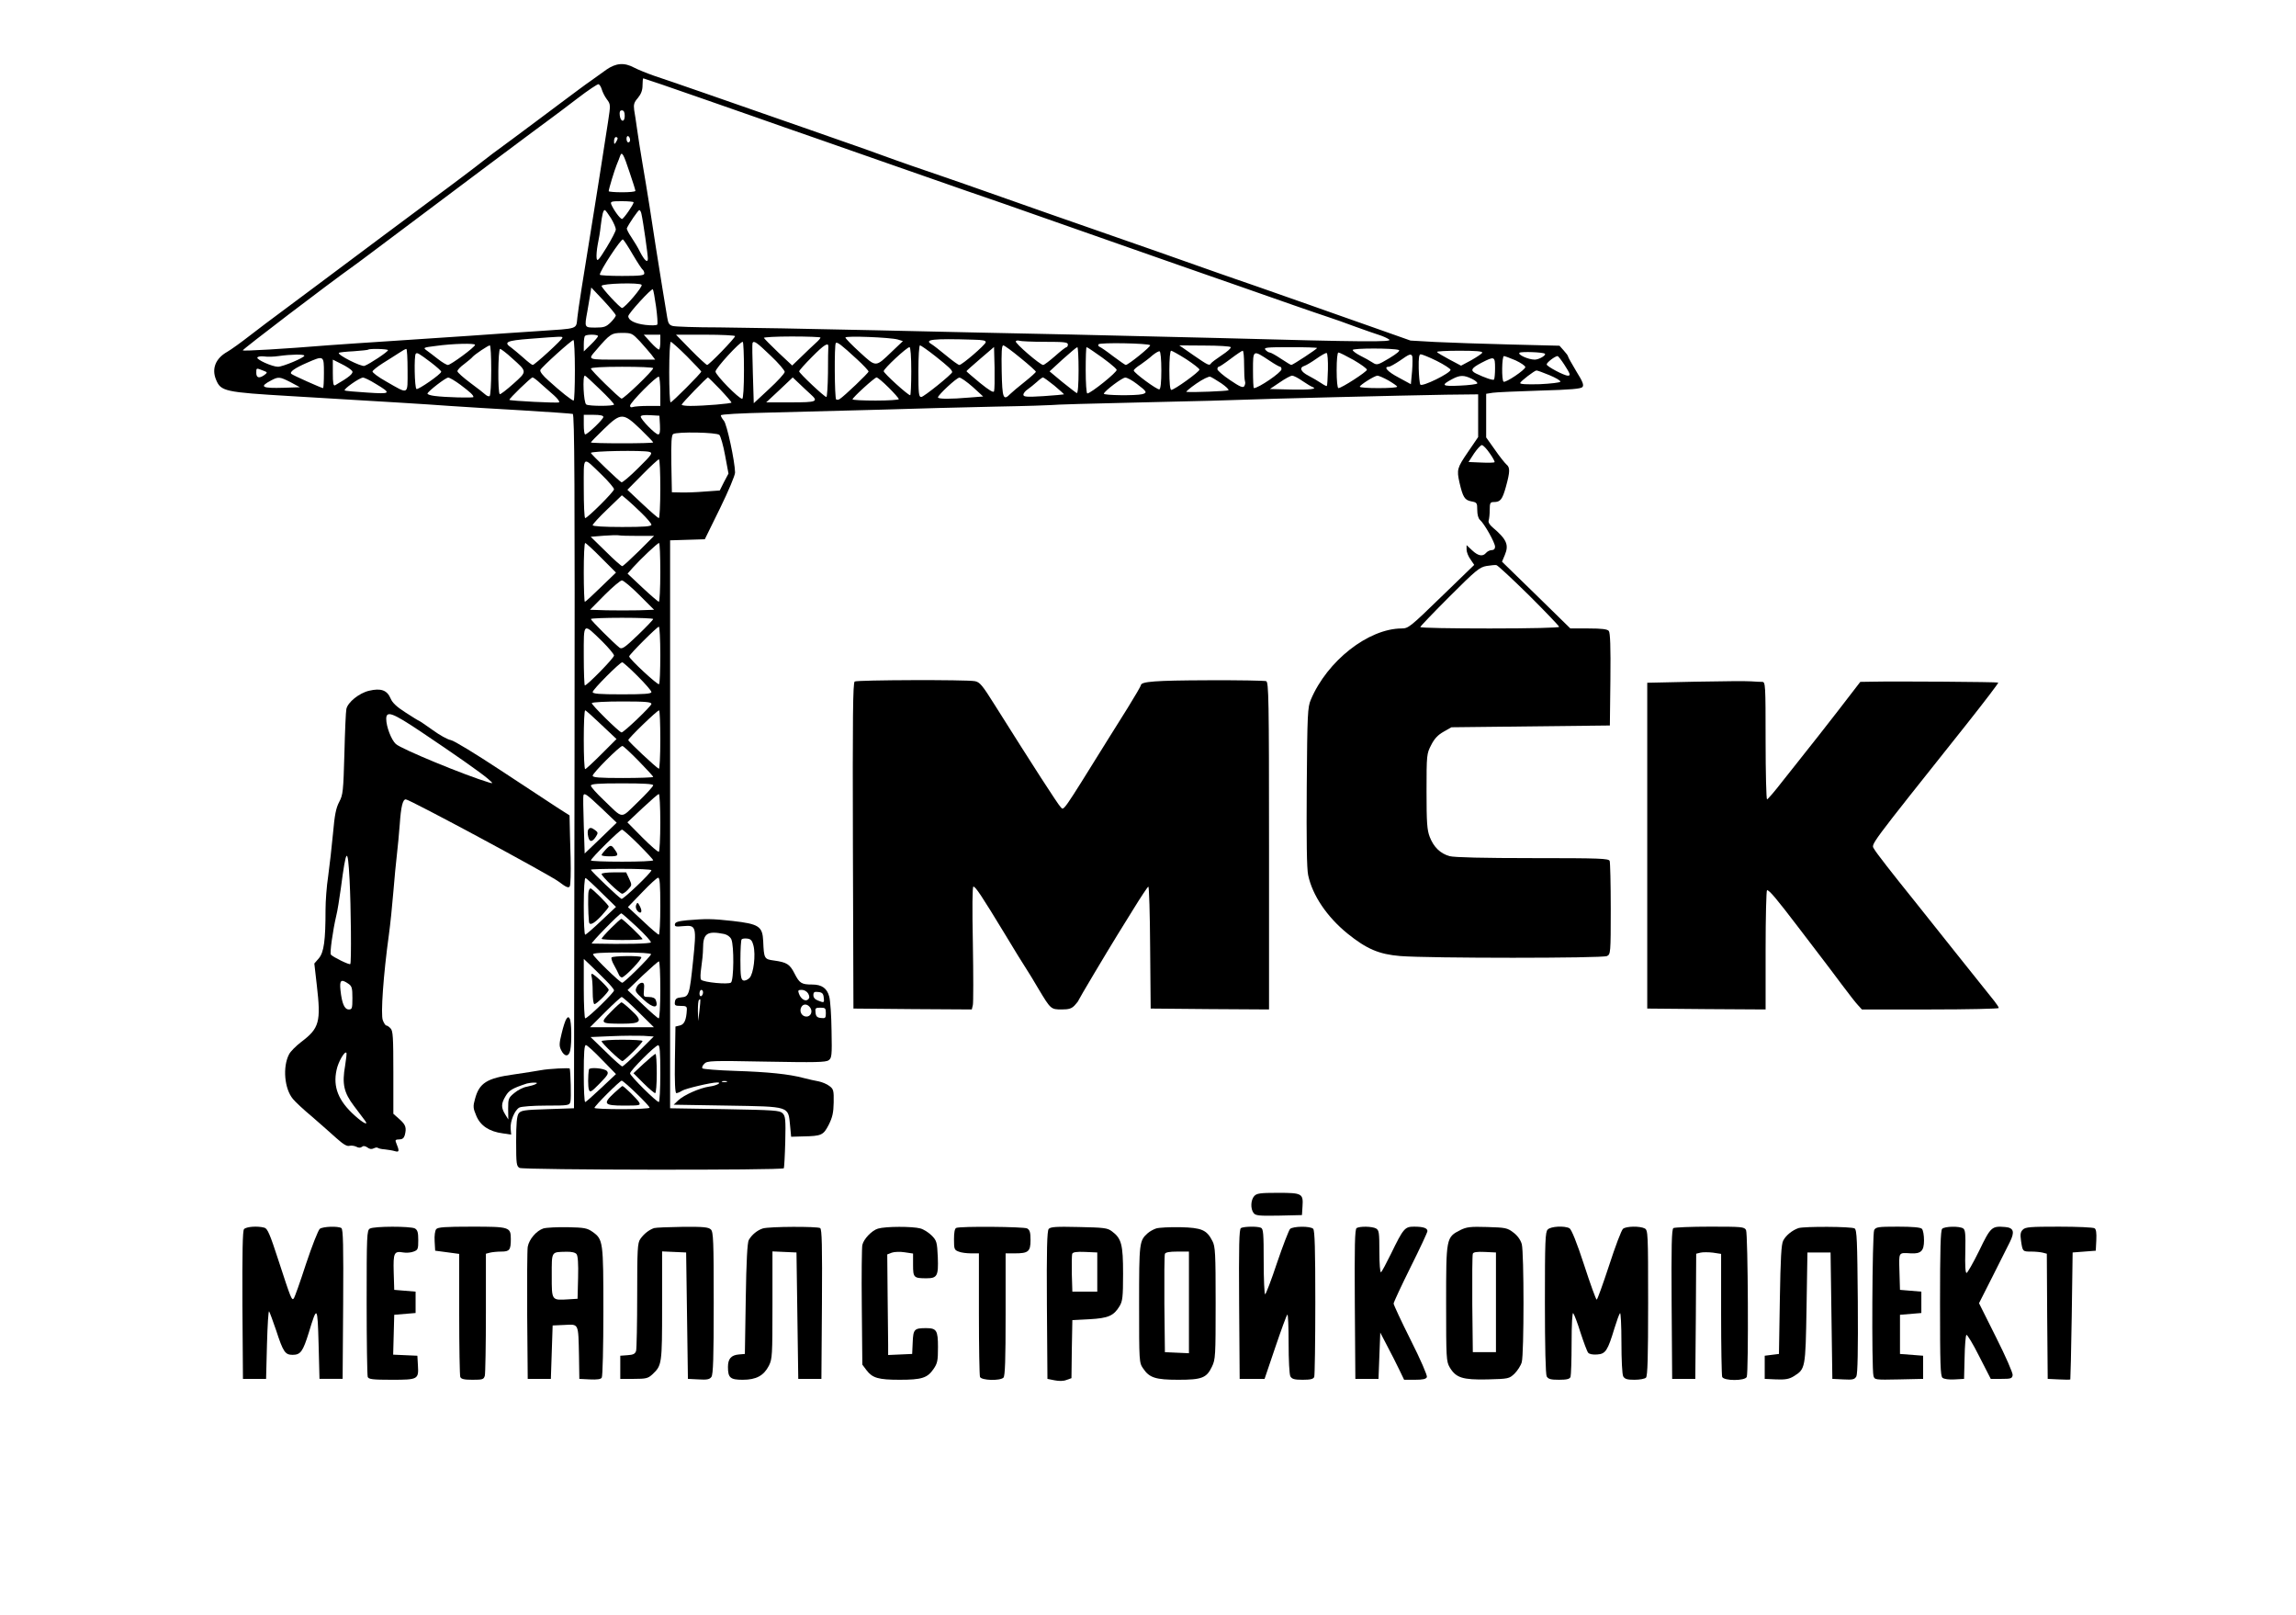 <?xml version="1.0" encoding="UTF-8" standalone="no"?> <svg xmlns="http://www.w3.org/2000/svg" version="1.0" width="1290pt" height="907pt" viewBox="0 0 1290 907" preserveAspectRatio="xMidYMid meet"><g transform="translate(0,907) scale(0.1,-0.1)" fill="#000000" stroke="none"><path d="M3406 8678 c-25 -18 -65 -46 -88 -63 -24 -16 -97 -71 -163 -120 -66 -50 -189 -141 -272 -203 -84 -61 -161 -119 -170 -127 -15 -13 -191 -146 -268 -202 -35 -25 -530 -395 -661 -493 -70 -52 -163 -122 -208 -155 -45 -33 -122 -91 -171 -129 -50 -39 -107 -80 -128 -92 -66 -37 -89 -95 -63 -157 27 -65 47 -70 421 -92 555 -33 756 -45 890 -55 77 -5 262 -17 410 -25 149 -9 276 -18 283 -20 10 -4 12 -399 10 -1952 l-3 -1948 -148 -5 c-132 -4 -150 -7 -163 -24 -10 -15 -14 -55 -14 -158 0 -126 2 -138 19 -148 23 -12 1477 -14 1485 -2 2 4 6 71 8 149 3 126 1 144 -15 160 -16 16 -47 18 -325 23 l-307 5 0 1595 0 1595 98 3 97 3 85 173 c48 98 85 186 85 202 -1 62 -46 273 -63 291 -9 11 -17 24 -17 30 0 6 105 12 288 16 158 4 433 11 612 16 179 6 467 13 640 17 173 3 317 8 320 9 3 2 235 9 515 15 281 6 537 13 570 15 75 4 888 24 1130 28 l180 2 0 -120 0 -120 -58 -85 c-60 -88 -63 -98 -47 -170 19 -82 29 -99 66 -106 32 -6 34 -8 34 -49 0 -26 6 -47 15 -55 24 -20 85 -128 85 -151 0 -12 -7 -19 -19 -19 -10 0 -24 -7 -31 -15 -19 -23 -45 -18 -79 14 l-31 29 0 -25 c0 -14 10 -39 22 -55 l21 -31 -184 -178 c-176 -171 -186 -179 -224 -179 -187 -1 -418 -182 -510 -400 -18 -42 -20 -79 -23 -488 -2 -306 0 -460 8 -498 24 -113 105 -233 220 -327 109 -88 178 -117 297 -127 163 -13 1138 -13 1162 0 20 10 21 17 21 265 0 139 -3 260 -6 269 -5 14 -53 16 -433 16 -275 0 -440 4 -466 11 -52 14 -90 51 -112 108 -15 39 -18 79 -18 256 0 206 1 212 26 260 18 36 38 57 70 75 l44 25 445 5 445 5 3 259 c2 182 -1 263 -9 272 -8 10 -39 14 -114 14 l-102 0 -192 188 -192 187 16 38 c24 57 10 88 -69 155 -17 14 -25 29 -22 38 3 9 6 36 6 60 0 39 3 44 23 44 37 0 48 14 68 86 23 84 24 108 3 125 -9 8 -39 45 -65 83 l-49 69 0 123 0 122 38 6 c20 3 139 8 264 12 176 5 230 10 239 20 9 11 2 30 -35 89 -25 42 -46 79 -46 83 0 4 -11 19 -24 33 l-24 27 -279 7 c-153 4 -341 10 -418 14 l-140 8 -215 76 c-118 41 -280 99 -360 127 -80 28 -208 73 -285 100 -77 26 -178 62 -225 78 -71 26 -562 198 -790 277 -36 12 -209 73 -385 135 -176 62 -338 119 -360 126 -84 28 -274 94 -355 124 -47 17 -110 40 -140 50 -30 10 -147 51 -260 91 -490 171 -786 274 -877 304 -40 14 -89 34 -110 45 -56 30 -102 26 -157 -12z m561 -169 c191 -67 391 -136 443 -155 52 -18 291 -101 530 -185 239 -83 460 -160 490 -171 30 -10 87 -30 125 -43 39 -13 135 -47 215 -75 80 -28 253 -89 385 -135 132 -46 332 -116 445 -156 113 -39 279 -98 370 -129 91 -32 226 -79 300 -105 74 -26 160 -55 190 -65 30 -10 100 -34 155 -55 55 -20 116 -41 135 -47 19 -6 44 -17 55 -25 22 -15 -136 -14 -945 8 -206 5 -584 14 -840 20 -256 5 -753 16 -1105 24 -352 8 -746 15 -875 16 -129 0 -246 4 -260 8 -20 5 -26 15 -31 46 -4 22 -16 99 -28 170 -12 72 -28 173 -36 225 -19 129 -51 331 -75 470 -11 63 -24 149 -30 190 -6 41 -13 92 -17 112 -4 31 -1 43 21 68 18 22 26 43 26 71 0 21 2 39 4 39 3 0 162 -54 353 -121z m-586 59 c4 -14 16 -39 28 -55 22 -29 22 -31 7 -129 -9 -54 -22 -144 -31 -199 -8 -55 -29 -183 -45 -285 -69 -426 -90 -558 -96 -613 -8 -68 12 -61 -224 -77 -96 -6 -267 -18 -380 -26 -113 -8 -308 -21 -435 -29 -126 -8 -286 -19 -355 -24 -258 -21 -481 -34 -486 -29 -4 4 476 370 625 476 13 9 69 51 125 93 451 339 946 709 980 733 22 16 90 67 150 113 60 46 114 82 119 80 6 -2 14 -15 18 -29z m129 -149 c0 -38 -24 -35 -28 4 -2 19 1 27 12 27 11 0 16 -10 16 -31z m30 -135 c0 -8 -4 -14 -10 -14 -5 0 -10 9 -10 21 0 11 5 17 10 14 6 -3 10 -13 10 -21z m-70 9 c0 -5 -5 -15 -10 -23 -8 -12 -10 -11 -10 8 0 12 5 22 10 22 6 0 10 -3 10 -7z m68 -193 c18 -52 32 -98 32 -102 0 -5 -34 -8 -75 -8 -41 0 -75 3 -75 6 0 12 33 120 45 149 7 17 16 39 19 49 10 28 19 12 54 -94z m22 -166 c0 -13 -56 -93 -65 -94 -11 0 -49 53 -61 83 -5 15 1 17 60 17 36 0 66 -3 66 -6z m-127 -90 c15 -25 27 -53 27 -63 0 -9 -24 -55 -52 -101 -45 -73 -53 -81 -56 -60 -2 14 1 48 6 75 6 28 14 75 17 105 8 66 14 90 23 90 4 0 19 -21 35 -46z m171 24 c10 -44 36 -229 36 -250 0 -28 -19 -12 -45 39 -10 21 -32 57 -48 81 -16 23 -27 46 -25 50 12 27 64 102 70 102 4 0 10 -10 12 -22z m-48 -229 c26 -44 51 -82 56 -85 4 -3 8 -12 8 -20 0 -11 -23 -14 -125 -14 -69 0 -125 3 -125 7 0 22 120 204 130 198 5 -3 30 -41 56 -86z m49 -169 c7 -11 -95 -130 -110 -130 -11 0 -115 112 -115 124 0 14 216 20 225 6z m-145 -172 c0 -5 -13 -23 -29 -39 -26 -25 -37 -29 -85 -29 -63 0 -63 -1 -46 91 5 30 12 72 16 94 l6 40 69 -73 c38 -41 69 -78 69 -84z m226 50 c7 -51 10 -96 7 -101 -3 -5 -33 -6 -67 -2 -59 7 -96 26 -96 49 0 15 131 158 138 151 3 -3 11 -47 18 -97z m-91 -195 c24 -27 53 -60 65 -75 l21 -28 -186 0 c-201 0 -194 -3 -145 54 77 90 86 96 145 96 54 0 57 -2 100 -47z m-235 29 c0 -4 -18 -26 -40 -47 l-40 -39 0 40 c0 23 3 44 7 47 9 10 73 9 73 -1z m350 -31 c0 -22 -3 -42 -7 -44 -5 -2 -25 16 -47 40 l-39 43 47 0 46 0 0 -39z m420 31 c0 -11 -146 -162 -157 -162 -4 0 -46 38 -92 85 l-83 85 166 0 c91 0 166 -4 166 -8z m-970 -9 c0 -10 -156 -153 -167 -153 -4 0 -28 18 -53 41 -25 22 -55 47 -67 56 -46 31 -28 40 105 50 180 14 182 14 182 6z m1450 1 c0 -4 -12 -18 -27 -31 -16 -14 -51 -48 -80 -76 l-52 -50 -78 73 c-43 41 -79 78 -81 82 -2 4 69 8 157 8 89 0 161 -3 161 -6z m434 -11 l29 -9 -62 -59 c-93 -89 -87 -89 -180 -4 -45 41 -81 78 -81 83 0 11 251 1 294 -11z m424 -1 c55 -1 73 -5 70 -15 -4 -16 -133 -127 -148 -127 -6 0 -39 24 -74 53 -34 28 -71 57 -81 63 -47 27 6 33 233 26z m-2238 -172 c0 -93 -3 -170 -7 -170 -10 0 -73 50 -141 112 -32 28 -50 51 -46 60 7 16 175 168 186 168 4 0 8 -76 8 -170z m2641 160 c108 0 129 -2 129 -15 0 -8 -4 -15 -8 -15 -4 0 -33 -22 -64 -50 -31 -27 -61 -50 -67 -50 -17 0 -160 123 -154 133 3 4 12 6 20 3 8 -3 73 -6 144 -6z m-2012 -81 c44 -45 81 -83 81 -86 0 -9 -164 -173 -172 -173 -5 0 -8 77 -8 170 0 94 4 170 9 170 4 0 45 -36 90 -81z m321 -79 c0 -95 -4 -160 -10 -160 -19 0 -150 134 -150 153 0 18 136 167 153 167 4 0 7 -72 7 -160z m149 83 c45 -42 80 -84 80 -92 -1 -9 -40 -52 -88 -96 l-86 -80 -5 165 c-3 91 -4 168 -2 173 7 16 24 4 101 -70z m485 -20 c36 -33 66 -65 66 -70 0 -8 -137 -139 -163 -155 -6 -4 -15 -4 -19 -2 -9 6 -11 308 -2 317 8 8 30 -9 118 -90z m1648 78 c7 -6 -123 -111 -137 -111 -3 0 -35 22 -71 49 -36 28 -70 51 -76 53 -7 3 -9 8 -6 14 7 11 279 6 290 -5z m-3793 2 c0 -13 -137 -113 -152 -113 -8 0 -33 15 -56 33 -22 17 -50 39 -63 48 -22 16 -21 17 52 26 93 13 220 16 219 6z m1985 -11 c-1 -7 -2 -73 -2 -147 -1 -74 -5 -135 -9 -135 -11 0 -153 134 -153 144 0 5 33 42 73 82 67 68 93 84 91 56z m-1894 -131 c0 -77 -4 -142 -9 -146 -5 -3 -15 1 -23 8 -7 7 -46 37 -85 66 -40 30 -73 59 -73 66 0 7 17 25 38 40 20 16 42 33 47 40 13 15 88 65 97 65 5 0 8 -63 8 -139z m2497 77 c73 -58 92 -76 93 -88 0 -11 -160 -140 -174 -140 -14 0 -16 20 -16 145 0 83 4 145 9 145 5 0 45 -28 88 -62z m477 -9 c47 -38 86 -73 86 -77 0 -4 -28 -29 -63 -57 -34 -27 -70 -57 -80 -67 -40 -41 -46 -27 -49 127 -2 107 0 145 9 145 6 0 50 -32 97 -71z m1181 61 c3 -5 -19 -25 -50 -45 -30 -20 -58 -41 -61 -46 -9 -15 -16 -11 -99 46 l-79 55 142 -1 c78 0 144 -4 147 -9z m-1795 -135 c0 -74 -3 -135 -6 -135 -13 0 -149 124 -149 135 0 14 130 135 145 135 6 0 10 -53 10 -135z m465 -113 c-3 -9 -27 5 -80 48 -41 34 -75 63 -75 65 0 2 35 33 78 70 l77 66 3 -117 c1 -65 0 -124 -3 -132z m475 117 c0 -78 -4 -129 -10 -127 -5 2 -41 30 -81 62 l-72 60 74 68 c41 37 77 67 82 68 4 0 7 -59 7 -131z m82 108 c73 -49 127 -93 132 -104 5 -12 -146 -133 -165 -133 -5 0 -9 59 -9 130 0 72 2 130 5 130 2 0 19 -10 37 -23z m1258 18 c0 -5 -136 -95 -145 -95 -3 0 -29 16 -58 35 -28 19 -57 35 -63 35 -6 0 -17 7 -24 15 -11 13 5 15 139 15 83 0 151 -2 151 -5z m459 -11 c10 -3 -10 -20 -53 -46 -67 -40 -70 -40 -95 -24 -14 9 -45 27 -68 38 -24 12 -43 27 -43 32 0 11 230 11 259 0z m-5679 -1 c0 -9 -104 -78 -132 -88 -17 -7 -154 62 -144 73 3 3 41 7 83 9 43 3 80 7 82 9 8 7 111 4 111 -3z m110 -114 c0 -140 9 -136 -120 -62 -45 25 -79 51 -77 57 2 6 28 27 58 46 31 19 71 45 90 57 19 13 37 23 42 23 4 0 7 -54 7 -121z m587 69 c86 -77 86 -73 7 -144 -38 -34 -72 -60 -76 -58 -12 8 -10 254 2 254 5 0 36 -23 67 -52z m3648 -68 c0 -65 -4 -105 -11 -107 -12 -4 -144 93 -144 106 0 5 17 20 38 33 20 14 51 37 67 52 17 14 35 24 40 23 6 -2 10 -47 10 -107z m139 63 c41 -27 75 -53 75 -59 1 -12 -141 -114 -158 -114 -7 0 -11 38 -11 110 0 64 4 110 10 110 5 0 43 -21 84 -47z m326 -32 c0 -44 2 -85 5 -93 3 -7 1 -19 -4 -27 -7 -11 -24 -4 -80 34 -39 26 -71 54 -71 61 0 8 3 14 8 14 4 0 34 20 67 45 33 25 63 45 67 45 5 0 8 -36 8 -79z m1338 68 c-2 -6 -30 -24 -61 -42 l-58 -31 -66 35 c-35 19 -67 37 -69 42 -3 4 54 7 126 7 89 0 131 -3 128 -11z m352 -6 c9 -8 -33 -33 -57 -33 -36 0 -100 29 -85 39 12 7 133 3 142 -6z m-6257 -50 c31 -24 57 -47 56 -51 -1 -14 -130 -103 -139 -97 -11 7 -14 188 -4 198 8 8 15 4 87 -50z m4710 11 c28 -19 55 -34 59 -34 5 0 8 -6 8 -14 0 -18 -129 -106 -155 -106 -3 0 -5 45 -5 101 0 116 -1 115 93 53z m328 -49 c-1 -49 -4 -91 -6 -93 -2 -2 -16 5 -32 16 -15 10 -47 29 -70 41 -45 23 -55 46 -24 56 10 3 40 21 67 40 27 19 53 34 58 32 5 -2 8 -43 7 -92z m144 53 c41 -24 75 -48 75 -55 0 -11 -142 -103 -160 -103 -6 0 -10 42 -10 100 0 61 4 100 10 100 6 0 44 -19 85 -42z m-5895 24 c0 -11 -121 -62 -148 -62 -33 0 -123 41 -116 52 4 6 21 8 38 6 17 -3 54 -2 81 2 71 10 145 11 145 2z m6224 -1 c3 -5 3 -43 0 -84 l-7 -75 -68 37 c-63 33 -88 61 -56 61 7 0 35 16 62 34 54 38 61 40 69 27z m138 -28 c42 -21 77 -44 78 -50 0 -19 -161 -98 -170 -83 -4 7 -8 48 -9 91 -1 59 2 79 11 79 7 0 48 -16 90 -37z m443 3 c30 -14 55 -31 55 -38 0 -15 -110 -89 -122 -82 -12 7 -10 144 2 144 5 0 34 -11 65 -24z m274 -24 c34 -53 37 -62 20 -62 -21 0 -119 52 -119 63 0 11 46 46 61 47 4 0 21 -22 38 -48z m-6969 -47 c0 -47 -2 -85 -5 -85 -8 0 -170 72 -178 80 -12 10 18 32 87 62 96 42 96 42 96 -57z m6580 27 c0 -32 -3 -61 -6 -64 -5 -6 -54 11 -101 34 -34 17 -27 30 30 60 74 38 77 37 77 -30z m-6422 -15 c11 -13 -15 -35 -95 -81 -10 -5 -13 11 -13 69 l0 75 48 -24 c27 -13 54 -31 60 -39z m1692 15 c0 -14 -168 -175 -178 -171 -17 7 -172 159 -172 169 0 6 66 10 175 10 96 0 175 -3 175 -8z m-2193 -13 c27 -10 27 -11 9 -25 -29 -21 -46 -17 -46 11 0 29 -1 29 37 14z m7228 -26 c36 -15 64 -31 62 -37 -2 -5 -54 -11 -116 -14 -75 -2 -112 0 -110 7 4 11 80 69 91 70 4 1 37 -11 73 -26z m-5334 -80 c44 -42 79 -80 79 -85 0 -10 -141 -10 -156 0 -15 9 -22 162 -8 162 4 0 42 -35 85 -77z m339 -14 l0 -79 -69 0 c-38 0 -76 -3 -85 -6 -10 -4 -16 -1 -16 7 0 18 151 170 162 163 4 -3 8 -41 8 -85z m3152 48 c26 -18 44 -35 40 -39 -6 -5 -204 -13 -236 -9 -5 0 19 21 55 46 36 25 71 42 79 39 8 -3 36 -20 62 -37z m456 13 c24 -16 48 -31 55 -33 33 -12 -12 -17 -119 -15 l-119 3 55 37 c30 21 62 38 70 38 8 0 34 -13 58 -30z m483 3 c27 -16 49 -31 49 -35 0 -5 -47 -8 -105 -8 -58 0 -105 3 -105 8 1 10 82 61 99 62 7 0 35 -12 62 -27z m469 9 c19 -9 33 -21 30 -26 -3 -4 -47 -10 -98 -12 -101 -5 -108 2 -44 36 45 24 67 24 112 2z m-6637 -19 l52 -28 -89 -3 c-126 -4 -142 5 -71 42 40 21 47 20 108 -11z m478 -9 c90 -54 87 -58 -47 -49 -66 4 -123 9 -127 12 -10 6 82 71 102 72 7 1 40 -15 72 -35z m477 -6 c54 -41 72 -57 72 -68 0 -6 -158 -2 -218 6 -24 3 -42 9 -40 14 5 14 102 89 116 89 7 1 39 -18 70 -41z m449 8 c21 -18 55 -48 76 -67 20 -18 33 -35 28 -39 -9 -5 -272 8 -279 14 -4 5 121 126 130 126 5 0 25 -15 45 -34z m1009 -33 c35 -37 64 -71 64 -74 0 -6 -152 -19 -232 -19 -26 0 -48 3 -48 7 0 7 141 153 148 153 2 0 32 -30 68 -67z m507 -26 c48 -43 38 -47 -110 -47 l-138 0 75 70 74 70 36 -34 c19 -18 47 -45 63 -59z m440 36 c31 -31 57 -60 57 -65 0 -4 -58 -8 -130 -8 -71 0 -130 3 -130 7 0 10 123 122 135 123 6 0 36 -25 68 -57z m472 4 l59 -54 -78 -6 c-104 -9 -176 -9 -176 1 0 13 104 110 120 111 8 1 42 -23 75 -52z m459 7 c31 -26 55 -48 54 -49 -2 -1 -54 -6 -115 -10 -96 -6 -113 -4 -113 8 0 8 11 22 24 30 13 9 36 28 52 42 15 14 30 25 34 25 4 0 33 -21 64 -46z m463 10 c57 -43 61 -50 31 -58 -36 -9 -220 -7 -216 3 6 17 103 90 120 90 10 1 39 -15 65 -35z m-2997 -186 c0 -13 -89 -98 -102 -98 -5 0 -8 25 -8 55 l0 55 55 0 c37 0 55 -4 55 -12z m318 -45 c2 -39 -1 -53 -10 -53 -16 0 -98 84 -98 100 0 7 18 10 53 8 l52 -3 3 -52z m-110 -23 c39 -38 72 -72 72 -75 0 -3 -79 -5 -175 -5 -96 0 -175 2 -175 5 0 3 33 36 73 75 96 93 108 93 205 0z m444 -33 c7 -8 22 -59 32 -115 l19 -102 -25 -47 -24 -48 -85 -6 c-46 -4 -106 -6 -134 -5 l-50 1 -3 159 c-2 121 1 161 10 168 23 14 245 10 260 -5z m4328 -103 c18 -25 30 -48 27 -50 -2 -3 -36 -4 -75 -2 l-71 3 31 48 c18 26 37 47 44 47 7 0 27 -21 44 -46z m-4722 8 c21 -6 16 -14 -62 -91 -46 -46 -89 -82 -94 -80 -11 4 -172 158 -172 165 0 11 290 16 328 6z m-265 -131 c37 -36 67 -72 67 -79 0 -14 -149 -162 -162 -162 -5 0 -8 75 -8 166 0 191 -10 184 103 75z m327 -76 c0 -91 -4 -165 -8 -165 -5 0 -46 36 -93 80 l-84 79 85 86 c46 47 88 85 92 85 5 0 8 -74 8 -165z m-105 -137 c30 -29 55 -59 55 -65 0 -10 -39 -13 -165 -13 -104 0 -165 4 -165 10 0 6 37 46 82 89 l82 79 28 -23 c16 -13 53 -48 83 -77z m-22 -128 l92 0 -85 -85 c-47 -46 -89 -85 -94 -85 -5 0 -47 37 -93 83 l-84 82 73 6 c40 3 79 4 86 2 8 -2 55 -3 105 -3z m-205 -123 l83 -83 -85 -82 c-46 -45 -86 -82 -90 -82 -3 0 -6 74 -6 165 0 91 3 165 8 165 4 0 45 -37 90 -83z m332 -82 c0 -91 -4 -165 -8 -165 -4 0 -46 36 -92 79 l-84 79 30 34 c43 48 138 138 147 138 4 0 7 -74 7 -165z m4880 -128 c93 -93 170 -173 170 -178 0 -5 -157 -9 -390 -9 -214 0 -390 3 -390 8 0 4 74 81 164 171 149 149 169 165 208 172 24 4 49 6 55 5 7 0 89 -77 183 -169z m-4998 1 l83 -83 -87 -3 c-48 -1 -129 -1 -180 0 l-93 3 82 83 c45 45 89 82 97 82 9 0 53 -37 98 -82z m78 -135 c0 -4 -39 -45 -86 -90 -74 -71 -89 -81 -103 -71 -32 25 -161 153 -161 161 0 4 79 7 175 7 96 0 175 -3 175 -7z m-285 -127 c36 -36 65 -71 65 -78 0 -14 -151 -168 -164 -168 -3 0 -6 74 -6 165 0 193 -6 189 105 81z m325 -74 c0 -87 -3 -162 -7 -165 -7 -7 -168 142 -168 156 0 10 157 167 167 167 4 0 8 -71 8 -158z m-128 -119 c43 -43 78 -83 78 -90 0 -10 -38 -13 -165 -13 -128 0 -165 3 -165 13 0 14 153 167 166 167 5 0 44 -35 86 -77z m78 -157 c0 -12 -157 -162 -168 -160 -15 3 -171 157 -167 165 4 5 80 9 171 9 132 0 164 -3 164 -14z m-281 -117 l85 -80 -84 -84 c-47 -47 -88 -85 -92 -85 -5 0 -8 74 -8 165 0 91 3 165 8 165 4 0 45 -37 91 -81z m331 -85 c0 -91 -4 -164 -8 -162 -15 6 -172 153 -172 161 0 10 162 167 173 167 4 0 7 -75 7 -166z m-122 -118 c45 -46 82 -86 82 -90 0 -3 -76 -6 -170 -6 -135 0 -170 3 -170 13 0 15 152 167 167 167 5 0 46 -38 91 -84z m82 -137 c0 -6 -39 -49 -87 -95 -100 -96 -76 -98 -195 16 -37 35 -68 70 -68 77 0 10 39 13 175 13 123 0 175 -3 175 -11z m-290 -129 l85 -81 -90 -87 -90 -86 -5 159 c-3 88 -4 163 -2 168 6 15 19 5 102 -73z m330 -79 c0 -88 -4 -162 -8 -165 -5 -3 -46 33 -93 80 l-84 85 84 79 c47 44 88 80 93 80 4 0 8 -72 8 -159z m-123 -123 c46 -46 83 -86 83 -90 0 -5 -79 -8 -175 -8 -96 0 -175 3 -175 7 0 12 163 173 175 173 5 0 47 -37 92 -82z m73 -146 c0 -14 -158 -164 -168 -161 -13 5 -172 156 -172 164 0 3 77 5 170 5 94 0 170 -3 170 -8z m-280 -127 l81 -79 -83 -78 c-45 -43 -86 -78 -90 -78 -5 0 -8 72 -8 161 0 98 4 159 10 157 5 -1 46 -39 90 -83z m330 -75 c0 -88 -4 -160 -8 -160 -5 0 -46 35 -91 78 l-83 77 79 82 c43 45 84 83 91 83 9 0 12 -39 12 -160z m-131 -117 c45 -42 80 -81 78 -86 -2 -8 -144 -11 -332 -7 -10 0 155 169 166 170 3 0 42 -34 88 -77z m79 -153 c-6 -17 -151 -160 -162 -160 -12 0 -158 142 -164 159 -3 8 50 11 163 11 103 0 165 -4 163 -10z m-252 -149 c24 -24 44 -48 44 -54 0 -13 -148 -157 -162 -157 -4 0 -8 75 -8 167 l0 167 41 -39 c23 -22 61 -60 85 -84z m304 -51 c0 -88 -4 -160 -9 -160 -5 0 -46 36 -92 80 l-83 79 84 81 c47 44 88 80 92 80 5 0 8 -72 8 -160z m-122 -125 l86 -85 -179 0 -180 0 85 85 c47 47 89 85 93 85 5 0 48 -38 95 -85z m1 -221 c-46 -46 -88 -84 -93 -84 -4 0 -47 37 -93 83 l-85 82 119 5 c65 3 144 3 177 2 l59 -4 -84 -84z m-207 -46 l79 -81 -83 -78 c-46 -43 -86 -79 -90 -79 -5 0 -8 72 -8 160 0 117 3 160 12 160 6 0 47 -37 90 -82z m328 -78 c0 -88 -4 -160 -8 -160 -14 0 -162 147 -162 161 0 15 141 157 158 158 9 1 12 -37 12 -159z m-134 -112 c41 -39 74 -75 74 -80 0 -4 -70 -8 -155 -8 -85 0 -155 3 -155 7 0 11 143 153 153 153 5 0 42 -32 83 -72z"></path><path d="M3305 4410 c-4 -6 -4 -24 0 -40 7 -32 23 -31 44 2 12 19 11 23 -5 35 -21 16 -31 16 -39 3z"></path><path d="M3402 4297 c-12 -13 -22 -26 -22 -30 0 -4 20 -7 45 -7 49 0 53 5 29 38 -19 28 -25 28 -52 -1z"></path><path d="M3380 4161 c0 -13 102 -111 116 -111 6 0 21 11 33 24 22 24 22 25 6 60 l-17 36 -69 0 c-38 0 -69 -4 -69 -9z"></path><path d="M3307 4063 c-4 -15 -3 -122 2 -170 2 -24 27 -13 69 32 23 25 42 48 42 53 0 9 -93 102 -102 102 -4 0 -9 -8 -11 -17z"></path><path d="M3574 3987 c-4 -11 -1 -24 8 -34 21 -21 29 -3 13 27 -12 23 -14 23 -21 7z"></path><path d="M3433 3857 c-29 -29 -53 -56 -53 -60 0 -4 52 -7 115 -7 63 0 115 2 115 5 0 8 -112 115 -119 114 -3 0 -30 -24 -58 -52z"></path><path d="M3436 3692 c-3 -5 3 -24 14 -43 11 -19 22 -42 26 -51 3 -10 12 -18 18 -18 16 0 117 106 109 114 -9 9 -161 7 -167 -2z"></path><path d="M3324 3584 c3 -9 6 -47 6 -85 0 -40 4 -69 10 -69 12 0 80 68 80 80 0 11 -82 90 -94 90 -4 0 -5 -7 -2 -16z"></path><path d="M3580 3531 c-14 -28 -15 -28 36 -76 54 -50 87 -51 68 -1 -4 10 -18 16 -38 16 -31 0 -31 1 -28 40 3 31 1 40 -12 40 -8 0 -20 -9 -26 -19z"></path><path d="M3432 3386 c-63 -63 -60 -66 64 -66 109 0 118 14 50 76 -25 24 -50 44 -54 44 -4 0 -31 -24 -60 -54z"></path><path d="M3380 3222 c0 -11 106 -112 117 -112 10 0 113 102 113 113 0 4 -52 7 -115 7 -63 0 -115 -4 -115 -8z"></path><path d="M3309 3063 c-6 -34 -6 -99 0 -114 6 -17 14 -12 60 35 46 47 52 57 41 70 -13 16 -99 23 -101 9z"></path><path d="M3617 3096 l-58 -54 56 -56 c31 -31 61 -56 66 -56 5 0 9 50 9 110 0 61 -3 110 -7 110 -5 0 -34 -25 -66 -54z"></path><path d="M3452 2932 c-67 -62 -59 -72 53 -72 90 0 95 1 86 18 -9 17 -86 92 -94 92 -2 0 -22 -17 -45 -38z"></path><path d="M4802 5242 c-10 -7 -12 -198 -10 -923 l3 -914 332 -3 333 -2 6 25 c3 13 3 169 0 345 -4 201 -3 320 3 320 12 0 46 -51 176 -265 53 -88 107 -176 120 -195 13 -19 44 -71 70 -115 68 -113 69 -115 130 -115 41 0 56 5 73 23 12 13 22 26 22 29 0 4 159 271 219 368 5 8 45 72 88 142 43 70 81 127 85 128 4 0 9 -154 10 -342 l3 -343 333 -3 332 -2 0 919 c0 825 -2 919 -16 925 -8 3 -157 6 -331 5 -290 -1 -373 -7 -373 -28 0 -4 -33 -61 -74 -127 -41 -65 -90 -144 -109 -174 -265 -426 -249 -403 -268 -383 -16 16 -156 233 -368 570 -72 115 -86 132 -114 137 -48 9 -660 7 -675 -2z"></path><path d="M9525 5241 l-270 -6 0 -915 0 -915 333 -3 332 -2 0 335 c0 184 4 335 8 335 13 0 52 -46 177 -210 65 -85 130 -171 145 -190 15 -19 59 -78 98 -130 39 -52 80 -105 92 -117 l21 -23 384 0 c212 0 385 4 385 8 0 5 -11 21 -24 38 -13 16 -110 137 -215 269 -105 132 -211 265 -235 295 -121 150 -217 273 -226 291 -17 30 -46 -9 523 706 98 124 177 227 174 229 -4 4 -579 8 -713 5 l-62 -1 -128 -166 c-71 -91 -151 -194 -179 -228 -27 -35 -86 -108 -130 -164 -43 -56 -83 -102 -87 -102 -4 0 -8 149 -8 330 0 315 -1 330 -19 330 -10 0 -38 1 -62 3 -24 2 -165 1 -314 -2z"></path><path d="M2073 5190 c-55 -13 -120 -65 -127 -103 -3 -12 -8 -125 -11 -250 -6 -213 -8 -231 -29 -271 -18 -34 -26 -73 -35 -177 -7 -74 -19 -181 -27 -239 -9 -58 -15 -143 -15 -190 0 -173 -9 -238 -37 -272 l-26 -30 14 -122 c24 -206 14 -242 -87 -318 -30 -23 -61 -54 -69 -70 -37 -71 -26 -194 22 -251 13 -16 61 -61 107 -99 45 -39 106 -93 136 -120 39 -35 60 -48 74 -44 11 3 29 0 39 -5 13 -7 23 -7 31 -1 8 7 18 6 31 -3 13 -10 24 -11 36 -5 10 5 20 6 24 2 4 -3 21 -7 39 -8 18 -2 43 -6 56 -10 25 -7 26 0 6 49 -6 13 -2 17 18 17 17 0 26 7 31 23 11 42 6 59 -29 90 l-35 31 0 232 c0 198 -2 235 -16 248 -8 9 -19 16 -24 16 -4 0 -13 13 -19 29 -13 30 3 257 34 481 8 58 19 166 25 240 6 74 15 169 20 210 5 41 12 118 16 170 7 101 17 140 34 140 21 0 806 -422 859 -462 42 -32 55 -37 62 -27 5 8 7 79 5 159 -2 80 -5 166 -5 192 l-1 48 -72 46 c-40 26 -183 120 -318 209 -135 89 -259 165 -277 168 -18 3 -63 28 -100 55 -38 27 -73 51 -78 53 -6 2 -41 24 -78 48 -47 30 -72 53 -82 77 -20 48 -55 60 -122 44z m292 -230 c188 -126 331 -226 376 -264 30 -26 31 -28 9 -22 -137 41 -496 189 -526 217 -26 24 -54 98 -54 141 0 48 35 35 195 -72z m-401 -830 c8 -152 11 -469 4 -475 -5 -6 -97 39 -109 53 -7 8 11 136 30 217 7 27 18 97 26 155 30 230 39 239 49 50z m-6 -586 c19 -13 22 -24 22 -80 0 -58 -2 -64 -20 -64 -25 0 -39 34 -47 108 -6 57 3 65 45 36z m-19 -460 c-18 -102 -7 -151 49 -225 26 -34 53 -70 61 -81 25 -33 -6 -19 -57 27 -91 82 -122 160 -101 255 9 45 45 107 55 97 3 -2 -1 -35 -7 -73z"></path><path d="M3860 3901 c-49 -5 -66 -10 -68 -22 -2 -14 5 -15 47 -11 73 7 75 -2 55 -195 -20 -193 -23 -201 -66 -205 -25 -2 -34 -8 -36 -25 -3 -20 1 -23 32 -23 31 0 36 -3 35 -22 -3 -57 -14 -82 -39 -88 l-25 -6 -3 -187 c-2 -126 1 -187 8 -187 6 0 21 6 33 14 19 12 163 46 196 46 30 0 -3 -18 -43 -23 -55 -8 -143 -47 -176 -78 l-25 -24 302 -5 c355 -6 341 -2 352 -112 l6 -63 68 2 c103 2 113 7 143 65 21 42 27 68 28 126 1 67 -1 75 -24 92 -14 11 -41 22 -60 26 -19 3 -57 12 -85 19 -82 22 -199 34 -385 40 -96 3 -179 10 -183 14 -5 5 0 16 10 26 16 17 39 18 349 12 273 -5 335 -4 350 8 17 12 19 26 16 166 -1 85 -7 170 -13 191 -12 47 -42 68 -95 68 -61 0 -72 7 -100 62 -27 53 -44 63 -116 73 -54 7 -56 11 -60 109 -4 83 -24 96 -171 113 -118 13 -151 13 -257 4z m208 -77 c18 -4 34 -15 41 -30 16 -37 14 -229 -2 -243 -15 -12 -153 1 -168 16 -5 5 -4 35 1 68 5 33 10 82 10 108 0 84 23 100 118 81z m165 -64 c14 -53 1 -160 -22 -183 -11 -11 -26 -17 -35 -14 -13 5 -16 25 -16 115 0 60 3 112 7 116 4 4 18 6 32 4 19 -2 27 -11 34 -38z m-283 -264 c0 -8 -4 -18 -10 -21 -5 -3 -10 3 -10 14 0 12 5 21 10 21 6 0 10 -6 10 -14z m591 -7 c8 -16 8 -24 0 -32 -15 -15 -41 1 -52 31 -7 19 -5 22 16 22 14 0 29 -9 36 -21z m87 -21 c4 -31 3 -32 -32 -18 -17 6 -26 17 -26 30 0 17 5 21 28 18 21 -2 28 -9 30 -30z m-698 -73 l-7 -60 -2 56 c0 31 2 59 6 62 10 11 10 7 3 -58z m623 14 c14 -22 2 -49 -22 -49 -26 0 -42 29 -29 53 11 21 36 19 51 -4z m87 -30 c0 -27 -3 -30 -27 -27 -22 2 -29 9 -31 31 -3 24 0 27 27 27 28 0 31 -3 31 -31z m-557 -386 c-7 -2 -19 -2 -25 0 -7 3 -2 5 12 5 14 0 19 -2 13 -5z"></path><path d="M3183 3348 c-6 -7 -18 -43 -27 -81 -14 -57 -15 -71 -4 -94 19 -40 44 -41 52 -2 9 45 7 162 -3 177 -6 11 -10 11 -18 0z"></path><path d="M3040 3059 c-25 -5 -94 -15 -153 -24 -152 -21 -194 -48 -218 -137 -12 -42 -11 -53 7 -95 23 -56 73 -89 149 -99 l47 -7 -3 34 c-3 42 23 104 49 118 12 6 77 11 151 11 127 0 131 1 136 23 5 17 1 169 -4 185 -2 5 -119 -1 -161 -9z m-30 -78 c-8 -5 -31 -11 -50 -15 -20 -3 -51 -19 -70 -35 -33 -27 -35 -32 -35 -89 l1 -60 -18 29 c-23 38 -23 60 3 103 19 32 37 43 119 70 8 2 26 5 40 5 19 0 21 -2 10 -8z"></path><path d="M7047 2352 c-20 -22 -22 -71 -4 -95 11 -15 29 -17 142 -15 l130 3 3 48 c5 73 -2 77 -138 77 -101 0 -119 -3 -133 -18z"></path><path d="M1371 2166 c-8 -9 -10 -130 -9 -427 l3 -414 65 0 65 0 5 195 c3 107 8 190 12 184 4 -6 21 -53 39 -105 40 -123 51 -139 93 -139 45 0 58 19 91 125 47 155 49 152 55 -65 l5 -195 65 0 65 0 3 419 c2 329 0 421 -10 428 -20 12 -102 9 -121 -4 -9 -7 -44 -96 -78 -198 -33 -102 -64 -189 -69 -194 -11 -11 -15 -2 -86 216 -47 145 -61 177 -78 182 -39 11 -103 6 -115 -8z"></path><path d="M2078 2169 c-17 -9 -18 -40 -18 -414 0 -222 3 -410 6 -419 5 -13 27 -16 134 -16 149 0 153 2 148 82 l-3 53 -68 3 -68 3 3 112 3 112 60 5 60 5 0 60 0 60 -60 5 -60 5 -3 99 c-3 110 2 120 54 111 17 -3 43 -1 58 5 24 9 26 14 26 64 0 44 -4 57 -19 66 -25 13 -230 13 -253 -1z"></path><path d="M2451 2166 c-7 -8 -11 -37 -9 -68 l3 -53 68 -9 67 -9 0 -338 c0 -185 3 -344 6 -353 5 -12 21 -16 69 -16 57 0 63 2 69 23 3 12 6 171 6 353 l0 332 23 6 c12 3 41 6 63 6 47 0 54 9 54 70 0 68 -7 70 -219 70 -151 0 -191 -3 -200 -14z"></path><path d="M3053 2170 c-39 -13 -80 -60 -88 -103 -3 -18 -4 -192 -3 -387 l3 -355 65 0 65 0 5 150 5 150 67 3 c81 4 77 12 81 -173 l2 -130 59 -3 c41 -2 62 1 67 10 5 7 9 174 9 371 0 395 -1 405 -61 448 -30 21 -46 24 -139 26 -58 1 -119 -2 -137 -7z m186 -144 c8 -9 11 -54 9 -132 l-3 -119 -49 -3 c-98 -6 -96 -9 -96 132 0 140 -4 133 81 135 29 1 51 -4 58 -13z"></path><path d="M3675 2172 c-29 -10 -58 -33 -78 -62 -15 -22 -17 -58 -17 -315 0 -159 -3 -300 -6 -312 -5 -17 -15 -23 -48 -25 l-41 -3 0 -65 0 -65 77 0 c68 0 79 3 103 25 54 51 55 55 55 385 l0 306 68 -3 67 -3 5 -355 5 -355 60 -3 c47 -3 62 0 72 14 10 14 13 108 13 415 0 348 -2 400 -16 413 -13 13 -41 16 -157 15 -78 -1 -151 -4 -162 -7z"></path><path d="M4286 2170 c-31 -10 -62 -35 -79 -65 -8 -13 -14 -122 -17 -330 l-5 -310 -35 -3 c-42 -4 -60 -24 -60 -70 0 -61 13 -72 83 -72 76 0 118 23 147 79 19 38 20 58 20 341 l0 301 68 -3 67 -3 5 -355 5 -355 65 0 65 0 3 419 c2 329 0 421 -10 428 -17 10 -285 9 -322 -2z"></path><path d="M4933 2169 c-34 -10 -80 -57 -88 -92 -3 -12 -5 -168 -3 -347 l3 -325 24 -32 c33 -43 66 -53 186 -53 123 0 155 10 189 59 23 33 26 47 26 124 0 95 -8 107 -67 107 -66 0 -72 -6 -75 -79 l-3 -66 -67 -3 -68 -3 0 58 c0 32 -2 159 -3 283 l-2 224 26 10 c14 5 47 6 72 2 l47 -7 0 -64 c0 -71 4 -75 75 -75 61 0 68 13 64 119 -4 83 -6 92 -33 120 -17 17 -46 36 -65 41 -44 12 -195 12 -238 -1z"></path><path d="M5373 2173 c-9 -3 -13 -26 -13 -64 0 -55 2 -60 26 -69 14 -6 45 -10 70 -10 l44 0 0 -339 c0 -187 3 -346 6 -355 8 -20 113 -23 132 -4 9 9 12 102 12 355 l0 343 51 0 c77 0 89 10 89 75 0 43 -4 56 -19 65 -20 10 -374 13 -398 3z"></path><path d="M5892 2167 c-9 -11 -12 -117 -10 -428 l3 -414 40 -8 c25 -5 50 -5 67 2 l28 10 2 163 3 163 96 5 c106 6 136 19 169 73 17 28 20 51 20 182 0 166 -9 199 -63 239 -25 19 -45 21 -186 24 -128 3 -159 1 -169 -11z m273 -242 l0 -110 -70 0 -70 0 -3 99 c-1 55 0 106 2 113 4 10 23 13 73 11 l68 -3 0 -110z"></path><path d="M6496 2170 c-15 -5 -37 -17 -48 -27 -47 -42 -48 -53 -48 -399 0 -323 0 -328 23 -361 35 -52 70 -63 197 -63 132 0 159 10 189 73 20 41 21 59 21 358 0 279 -2 318 -18 348 -32 63 -60 75 -180 78 -59 1 -120 -2 -136 -7z m184 -415 l0 -286 -67 3 -68 3 -3 270 c-1 148 0 275 3 282 3 9 26 13 70 13 l65 0 0 -285z"></path><path d="M6972 2172 c-10 -7 -12 -99 -10 -428 l3 -419 70 0 70 0 60 177 c33 97 63 180 68 184 4 4 7 -68 7 -160 0 -96 4 -176 10 -187 9 -15 22 -19 69 -19 44 0 60 4 65 16 3 9 6 197 6 418 0 299 -3 405 -12 414 -16 16 -113 15 -130 -1 -7 -8 -40 -93 -73 -190 -32 -97 -63 -177 -67 -177 -4 0 -8 83 -8 184 0 158 -2 185 -16 190 -22 9 -97 7 -112 -2z"></path><path d="M7622 2172 c-10 -7 -12 -99 -10 -428 l3 -419 65 0 65 0 5 130 5 130 39 -75 c22 -41 52 -101 67 -132 l28 -58 61 0 c45 0 62 4 67 15 3 9 -35 97 -91 208 -53 106 -96 198 -96 205 0 7 43 99 95 204 52 104 95 196 95 203 0 17 -23 25 -75 25 -52 0 -60 -9 -130 -153 -26 -53 -51 -100 -56 -103 -5 -3 -9 46 -9 115 0 109 -2 121 -19 131 -23 12 -91 13 -109 2z"></path><path d="M8205 2161 c-80 -41 -80 -43 -80 -411 0 -309 1 -327 20 -360 35 -59 72 -71 212 -68 119 3 122 4 152 32 17 17 36 46 41 65 13 48 13 615 0 663 -7 24 -24 48 -47 65 -34 26 -44 28 -147 31 -96 3 -116 0 -151 -17z m200 -406 l0 -280 -65 0 -65 0 -3 270 c-1 148 0 276 3 283 3 9 23 12 67 10 l63 -3 0 -280z"></path><path d="M8696 2164 c-14 -13 -16 -65 -16 -410 0 -253 4 -402 10 -415 9 -15 22 -19 69 -19 44 0 60 4 65 16 3 9 6 95 6 192 0 105 4 172 9 166 5 -5 24 -54 41 -109 18 -55 37 -106 43 -113 6 -8 26 -12 51 -10 47 3 59 22 97 148 13 41 26 79 31 84 4 6 8 -68 8 -163 0 -100 4 -180 10 -192 9 -15 22 -19 63 -19 29 0 58 5 65 12 9 9 12 116 12 420 0 392 -1 408 -19 418 -27 14 -104 13 -122 -2 -9 -7 -44 -100 -78 -205 -35 -106 -66 -193 -70 -193 -4 0 -36 88 -71 196 -41 126 -71 199 -82 205 -28 15 -105 11 -122 -7z"></path><path d="M9402 2172 c-10 -7 -12 -99 -10 -428 l3 -419 65 0 65 0 3 351 2 352 24 6 c13 3 45 3 70 0 l46 -7 0 -338 c0 -185 3 -344 6 -353 9 -23 129 -23 138 0 11 28 7 804 -4 825 -10 18 -23 19 -203 19 -106 0 -198 -4 -205 -8z"></path><path d="M10105 2172 c-35 -12 -71 -41 -86 -70 -11 -21 -15 -98 -19 -332 l-5 -305 -40 -5 -40 -5 0 -65 0 -65 65 -3 c51 -2 72 2 97 17 67 42 67 42 73 386 l5 310 65 0 65 0 5 -355 5 -355 62 -3 c54 -3 63 0 73 17 7 15 10 146 8 421 -3 343 -5 402 -18 410 -17 11 -283 12 -315 2z"></path><path d="M10530 2161 c-11 -21 -15 -778 -4 -819 6 -22 8 -23 143 -20 l136 3 0 65 0 65 -65 5 -65 5 0 110 0 110 60 5 60 5 0 60 0 60 -60 5 -60 5 -3 103 c-3 112 -7 106 65 102 56 -3 73 14 73 73 0 29 -5 58 -12 65 -8 8 -53 12 -135 12 -111 0 -123 -2 -133 -19z"></path><path d="M10912 2168 c-9 -9 -12 -116 -12 -419 0 -339 2 -409 14 -418 8 -7 37 -11 68 -9 l53 3 3 120 c1 66 6 123 10 127 4 4 37 -50 72 -120 l65 -127 60 0 c53 0 60 2 63 21 2 11 -40 107 -93 212 l-96 192 77 152 c42 84 86 170 96 191 29 58 22 81 -26 85 -75 6 -81 2 -146 -133 -34 -69 -66 -125 -71 -125 -7 0 -9 45 -7 120 2 99 0 122 -12 130 -21 14 -104 12 -118 -2z"></path><path d="M11365 2163 c-13 -13 -15 -26 -10 -62 9 -61 9 -61 58 -61 23 0 52 -3 64 -6 l23 -6 2 -352 3 -351 63 -3 c34 -2 63 -2 64 0 1 2 5 163 8 358 l5 355 65 5 65 5 3 59 c2 41 -1 62 -10 67 -7 5 -97 9 -200 9 -161 0 -189 -2 -203 -17z"></path></g></svg> 